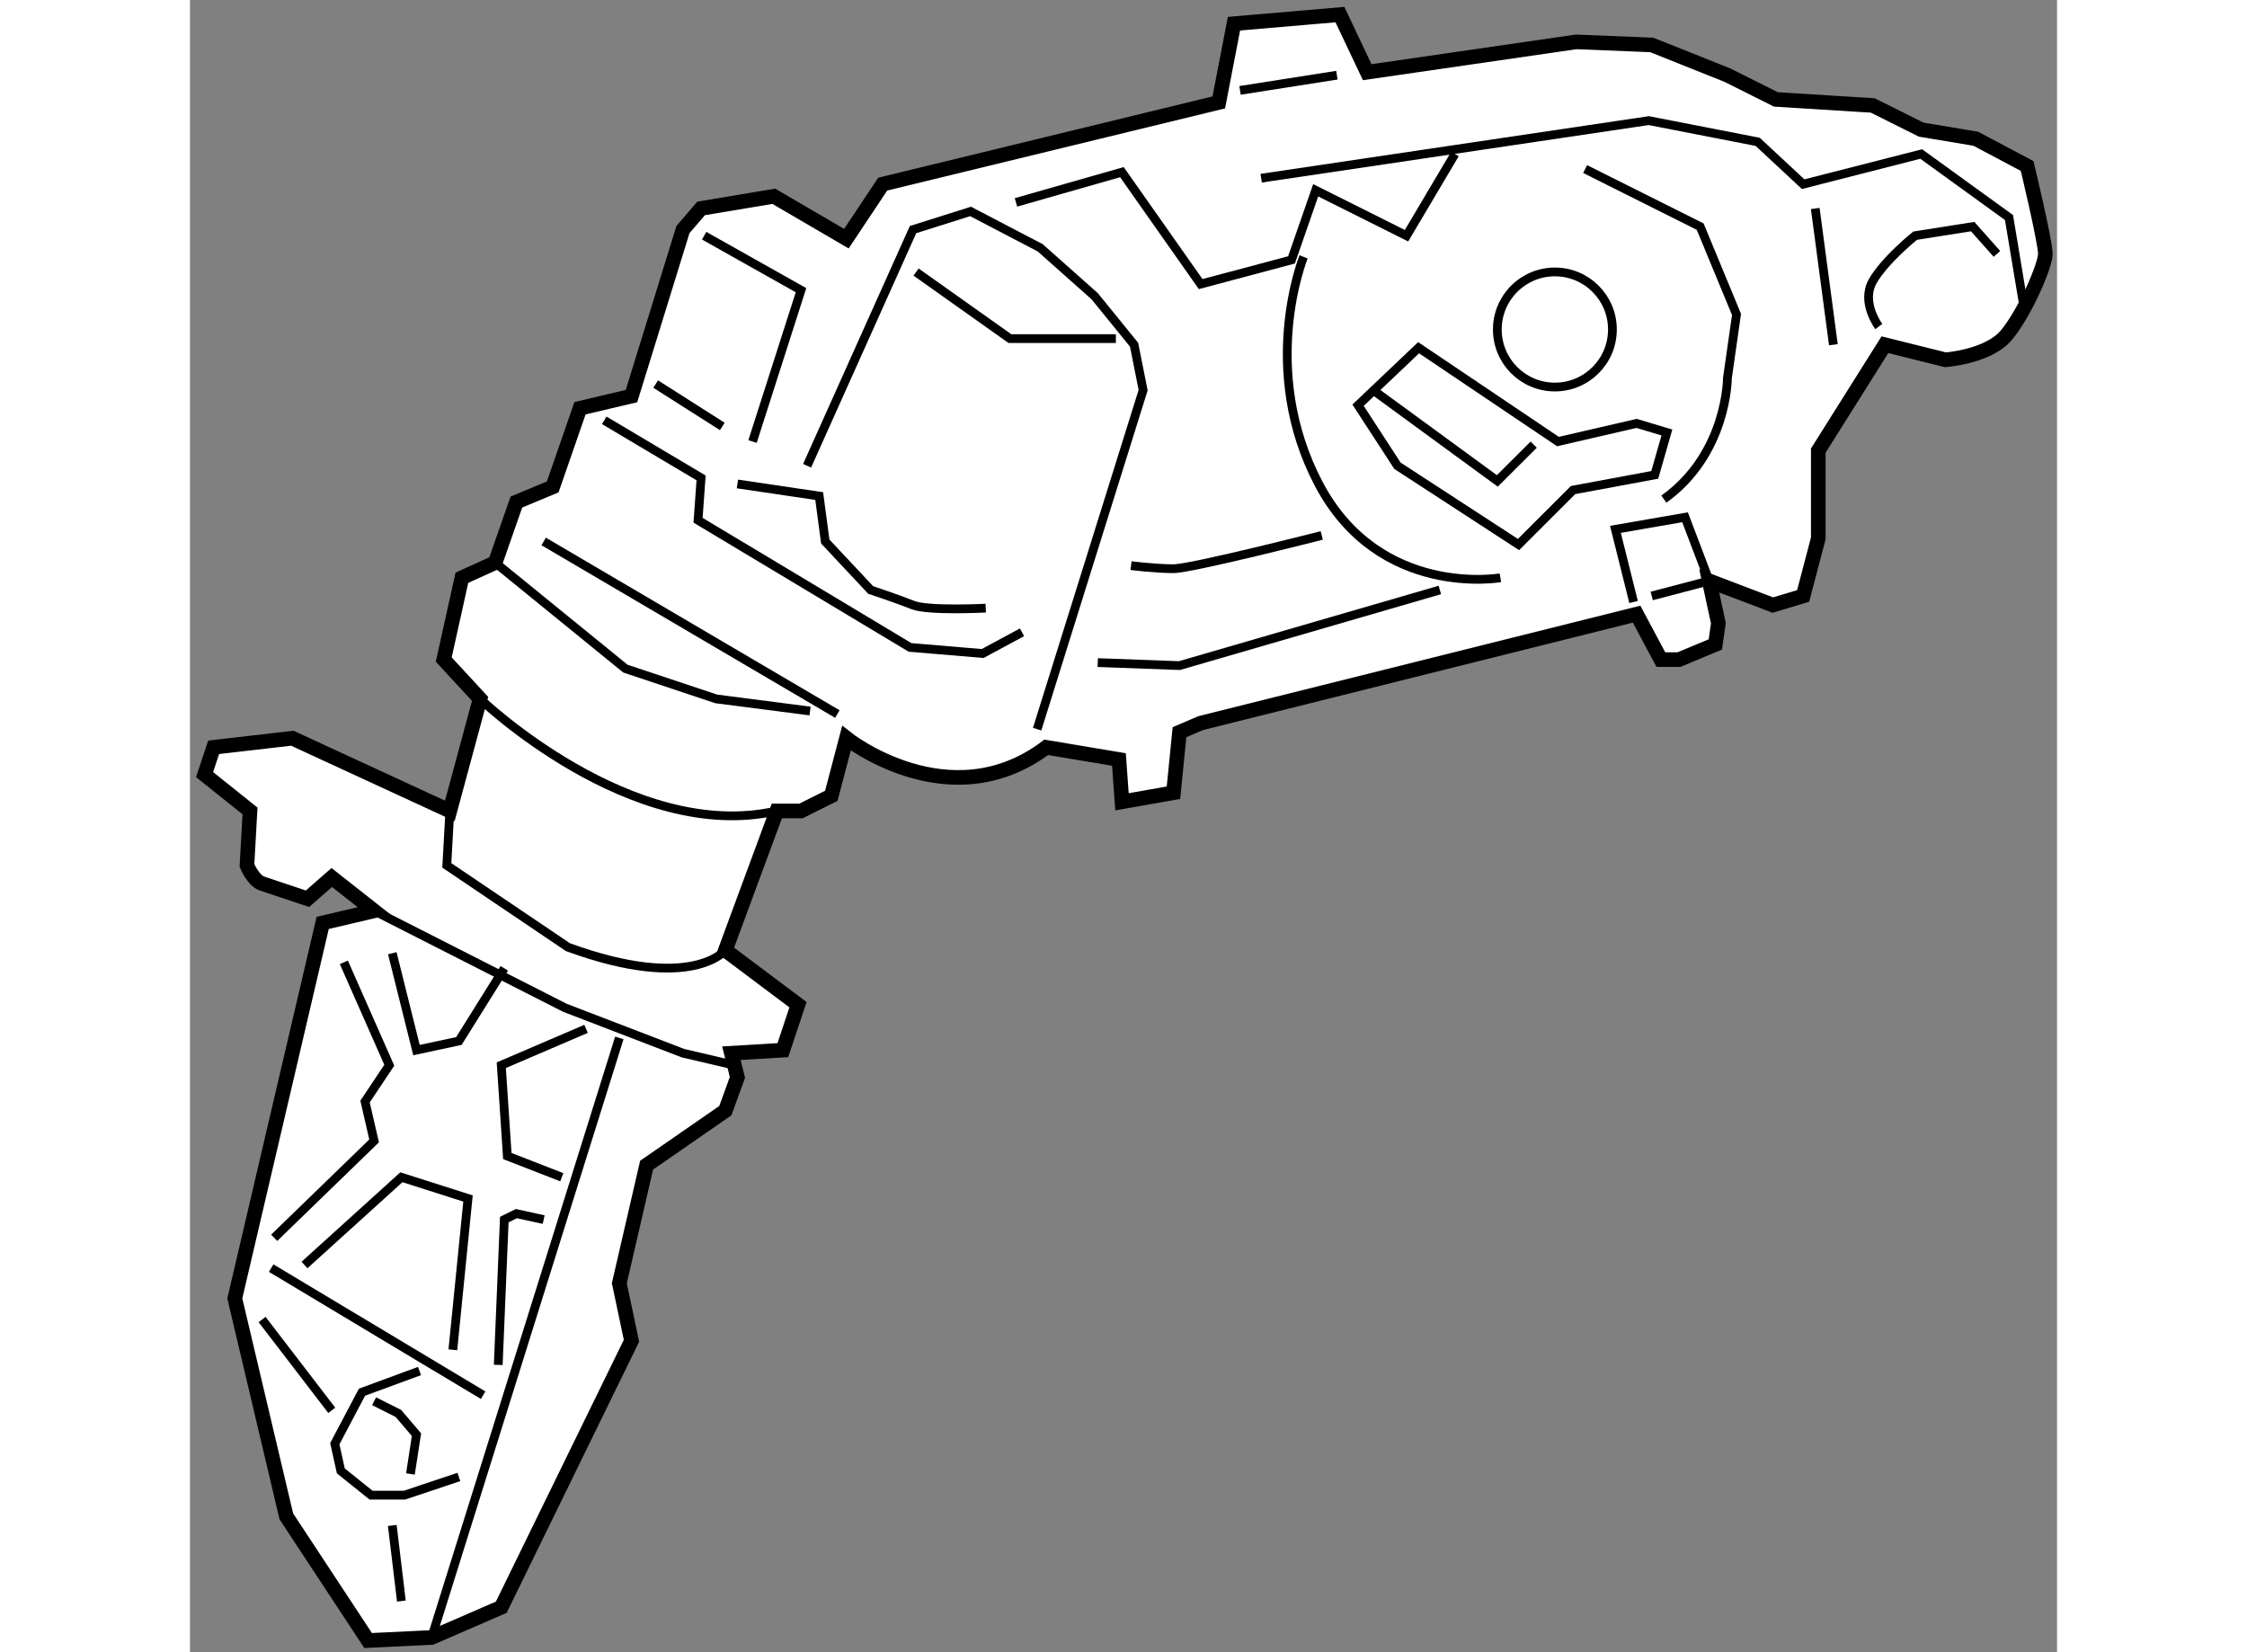 <?xml version="1.0" encoding="utf-8"?>
<!-- Generator: Adobe Illustrator 15.1.0, SVG Export Plug-In . SVG Version: 6.00 Build 0)  -->
<!DOCTYPE svg PUBLIC "-//W3C//DTD SVG 1.1//EN" "http://www.w3.org/Graphics/SVG/1.1/DTD/svg11.dtd">
<svg version="1.1" xmlns="http://www.w3.org/2000/svg" xmlns:xlink="http://www.w3.org/1999/xlink" x="0px" y="0px" width="244.8px"
	 height="180px" viewBox="48.478 67.096 63.914 56.559" enable-background="new 0 0 244.8 180" xml:space="preserve">
	
<rect x="48.478" y="67.096" width="63.914" height="56.559" fill="#808080" stroke="none"/>
	
<g><path fill="#FFFFFF" stroke="#000000" stroke-width="0.5" d="M57.373,94.855l-5.391-2.488l-2.693,0.311l-0.311,0.934l1.555,1.244
				l-0.104,1.865c0,0,0.207,0.518,0.518,0.621c0.311,0.105,1.555,0.52,1.555,0.52l0.83-0.727l1.449,1.141l-1.76,0.414l-3.008,12.854
				l1.764,7.461l2.799,4.25l2.176-0.105l2.383-1.035l4.457-9.121l-0.416-1.969l0.934-4.043l2.695-1.865l0.414-1.139l-0.207-0.828
				l1.762-0.105l0.518-1.555l-2.486-1.865l1.762-4.768h0.828l1.037-0.518l0.518-1.971c0,0,3.523,2.799,6.84,0.311l2.488,0.416
				l0.104,1.449l1.762-0.311l0.207-2.072l0.727-0.311L98,88.12l0.83,1.555h0.621l1.244-0.518l0.104-0.727l-0.313-1.449l2.178,0.828
				l1.037-0.313l0.518-1.969v-3.006l2.281-3.625l2.07,0.516c0,0,1.453-0.102,2.074-0.828c0.621-0.725,1.348-2.383,1.348-2.797
				c0-0.416-0.623-3.008-0.623-3.008l-1.76-0.934l-1.867-0.311l-1.658-0.828l-3.316-0.207l-1.658-0.83l-2.592-1.035l-2.59-0.104
				l-7.15,1.037l-0.934-1.971l-3.627,0.311l-0.52,2.695l-11.504,2.797l-1.244,1.867l-2.486-1.451l-2.488,0.416l-0.621,0.723
				l-1.762,5.701l-1.762,0.416l-0.934,2.693l-1.244,0.518l-0.725,2.074l-1.141,0.518l-0.621,2.799l1.244,1.347L57.373,94.855z"></path><polyline fill="none" stroke="#000000" stroke-width="0.3" points="54.781,98.275 61.311,101.594 65.354,103.148 67.115,103.561 
						"></polyline><path fill="none" stroke="#000000" stroke-width="0.3" d="M66.805,99.623c0,0-1.139,1.449-5.389-0.104l-4.146-2.799l0.104-1.865"></path><line fill="none" stroke="#000000" stroke-width="0.3" x1="63.176" y1="102.627" x2="56.752" y2="123.148"></line><polyline fill="none" stroke="#000000" stroke-width="0.3" points="53.746,100.039 55.301,103.561 54.471,104.805 54.781,106.152 
				51.361,109.469 		"></polyline><polyline fill="none" stroke="#000000" stroke-width="0.3" points="55.404,99.727 56.232,103.043 57.684,102.732 59.238,100.244 
						"></polyline><polyline fill="none" stroke="#000000" stroke-width="0.3" points="52.398,110.4 55.715,107.396 57.996,108.123 57.477,113.303 		
				"></polyline><polyline fill="none" stroke="#000000" stroke-width="0.3" points="62.037,102.316 59.135,103.561 59.342,106.67 61.207,107.396 
						"></polyline><polyline fill="none" stroke="#000000" stroke-width="0.3" points="59.031,113.82 59.238,108.846 59.652,108.641 60.586,108.846 
						"></polyline><line fill="none" stroke="#000000" stroke-width="0.3" x1="51.258" y1="110.506" x2="58.514" y2="114.857"></line><line fill="none" stroke="#000000" stroke-width="0.3" x1="50.947" y1="112.266" x2="53.332" y2="115.375"></line><polyline fill="none" stroke="#000000" stroke-width="0.3" points="56.336,114.029 54.367,114.754 53.436,116.518 53.643,117.449 
				54.678,118.279 55.818,118.279 57.684,117.656 		"></polyline><polyline fill="none" stroke="#000000" stroke-width="0.3" points="54.781,115.064 55.611,115.48 56.232,116.207 56.025,117.553 
						"></polyline><line fill="none" stroke="#000000" stroke-width="0.3" x1="55.404" y1="119.316" x2="55.715" y2="121.904"></line><path fill="none" stroke="#000000" stroke-width="0.3" d="M58.41,91.021c0,0,5.182,4.973,10.156,3.834"></path><polyline fill="none" stroke="#000000" stroke-width="0.3" points="58.928,86.358 63.385,89.985 66.494,91.021 69.705,91.436 		
				"></polyline><line fill="none" stroke="#000000" stroke-width="0.3" x1="60.586" y1="85.631" x2="70.639" y2="91.539"></line><polyline fill="none" stroke="#000000" stroke-width="0.3" points="62.66,81.485 65.975,83.456 65.871,84.905 73.127,89.258 
				75.613,89.467 76.961,88.741 		"></polyline><path fill="none" stroke="#000000" stroke-width="0.3" d="M67.219,83.663l2.799,0.414l0.207,1.555l1.555,1.66
				c0,0,0.934,0.311,1.451,0.518c0.518,0.205,2.488,0.104,2.488,0.104"></path><polyline fill="none" stroke="#000000" stroke-width="0.3" points="67.736,82.211 69.395,77.03 66.08,75.165 		"></polyline><polyline fill="none" stroke="#000000" stroke-width="0.3" points="69.604,83.04 73.23,74.956 75.199,74.334 77.584,75.579 
				79.449,77.237 80.797,78.897 81.107,80.452 77.479,92.057 		"></polyline><polyline fill="none" stroke="#000000" stroke-width="0.3" points="73.334,76.409 76.547,78.688 80.174,78.688 		"></polyline><polyline fill="none" stroke="#000000" stroke-width="0.3" points="76.754,74.024 80.381,72.989 83.076,76.821 86.186,75.993 
				87.014,73.61 90.123,75.165 91.781,72.368 		"></polyline><polyline fill="none" stroke="#000000" stroke-width="0.3" points="85.148,73.196 98.416,71.225 102.146,71.952 103.701,73.401 
				107.742,72.368 110.748,74.543 111.266,77.653 		"></polyline><line fill="none" stroke="#000000" stroke-width="0.3" x1="84.424" y1="70.19" x2="87.74" y2="69.67"></line><polygon fill="none" stroke="#000000" stroke-width="0.3" points="90.537,78.999 88.465,80.967 89.813,83.04 93.957,85.737 
				95.824,83.872 98.621,83.352 99.037,81.901 98,81.59 95.307,82.211 		"></polygon><polyline fill="none" stroke="#000000" stroke-width="0.3" points="88.982,80.452 93.232,83.559 94.477,82.317 		"></polyline><path fill="none" stroke="#000000" stroke-width="0.3" d="M86.6,75.889c0,0-1.555,3.832,0.518,7.773
				c2.074,3.939,6.219,3.213,6.219,3.213"></path><polyline fill="none" stroke="#000000" stroke-width="0.3" points="79.553,89.778 82.35,89.881 91.264,87.292 		"></polyline><path fill="none" stroke="#000000" stroke-width="0.3" d="M96.238,72.883l3.938,1.971l1.244,3.006l-0.311,2.176
				c0,0,0,2.592-2.176,4.146"></path><line fill="none" stroke="#000000" stroke-width="0.3" x1="104.115" y1="74.233" x2="104.736" y2="78.897"></line><path fill="none" stroke="#000000" stroke-width="0.3" d="M106.291,78.274c0,0-0.623-0.828-0.207-1.555s1.451-1.555,1.451-1.555
				l1.969-0.311l0.83,0.934"></path><polyline fill="none" stroke="#000000" stroke-width="0.3" points="98.518,87.497 100.486,86.981 99.658,84.803 97.275,85.217 
				97.896,87.704 		"></polyline><path fill="none" stroke="#000000" stroke-width="0.3" d="M80.693,86.459c0,0,0.828,0.105,1.449,0.105
				c0.623,0,5.08-1.139,5.08-1.139"></path><circle fill="none" stroke="#000000" stroke-width="0.3" cx="95.202" cy="78.375" r="1.97"></circle><line fill="none" stroke="#000000" stroke-width="0.3" x1="64.42" y1="80.243" x2="66.701" y2="81.694"></line></g>


</svg>